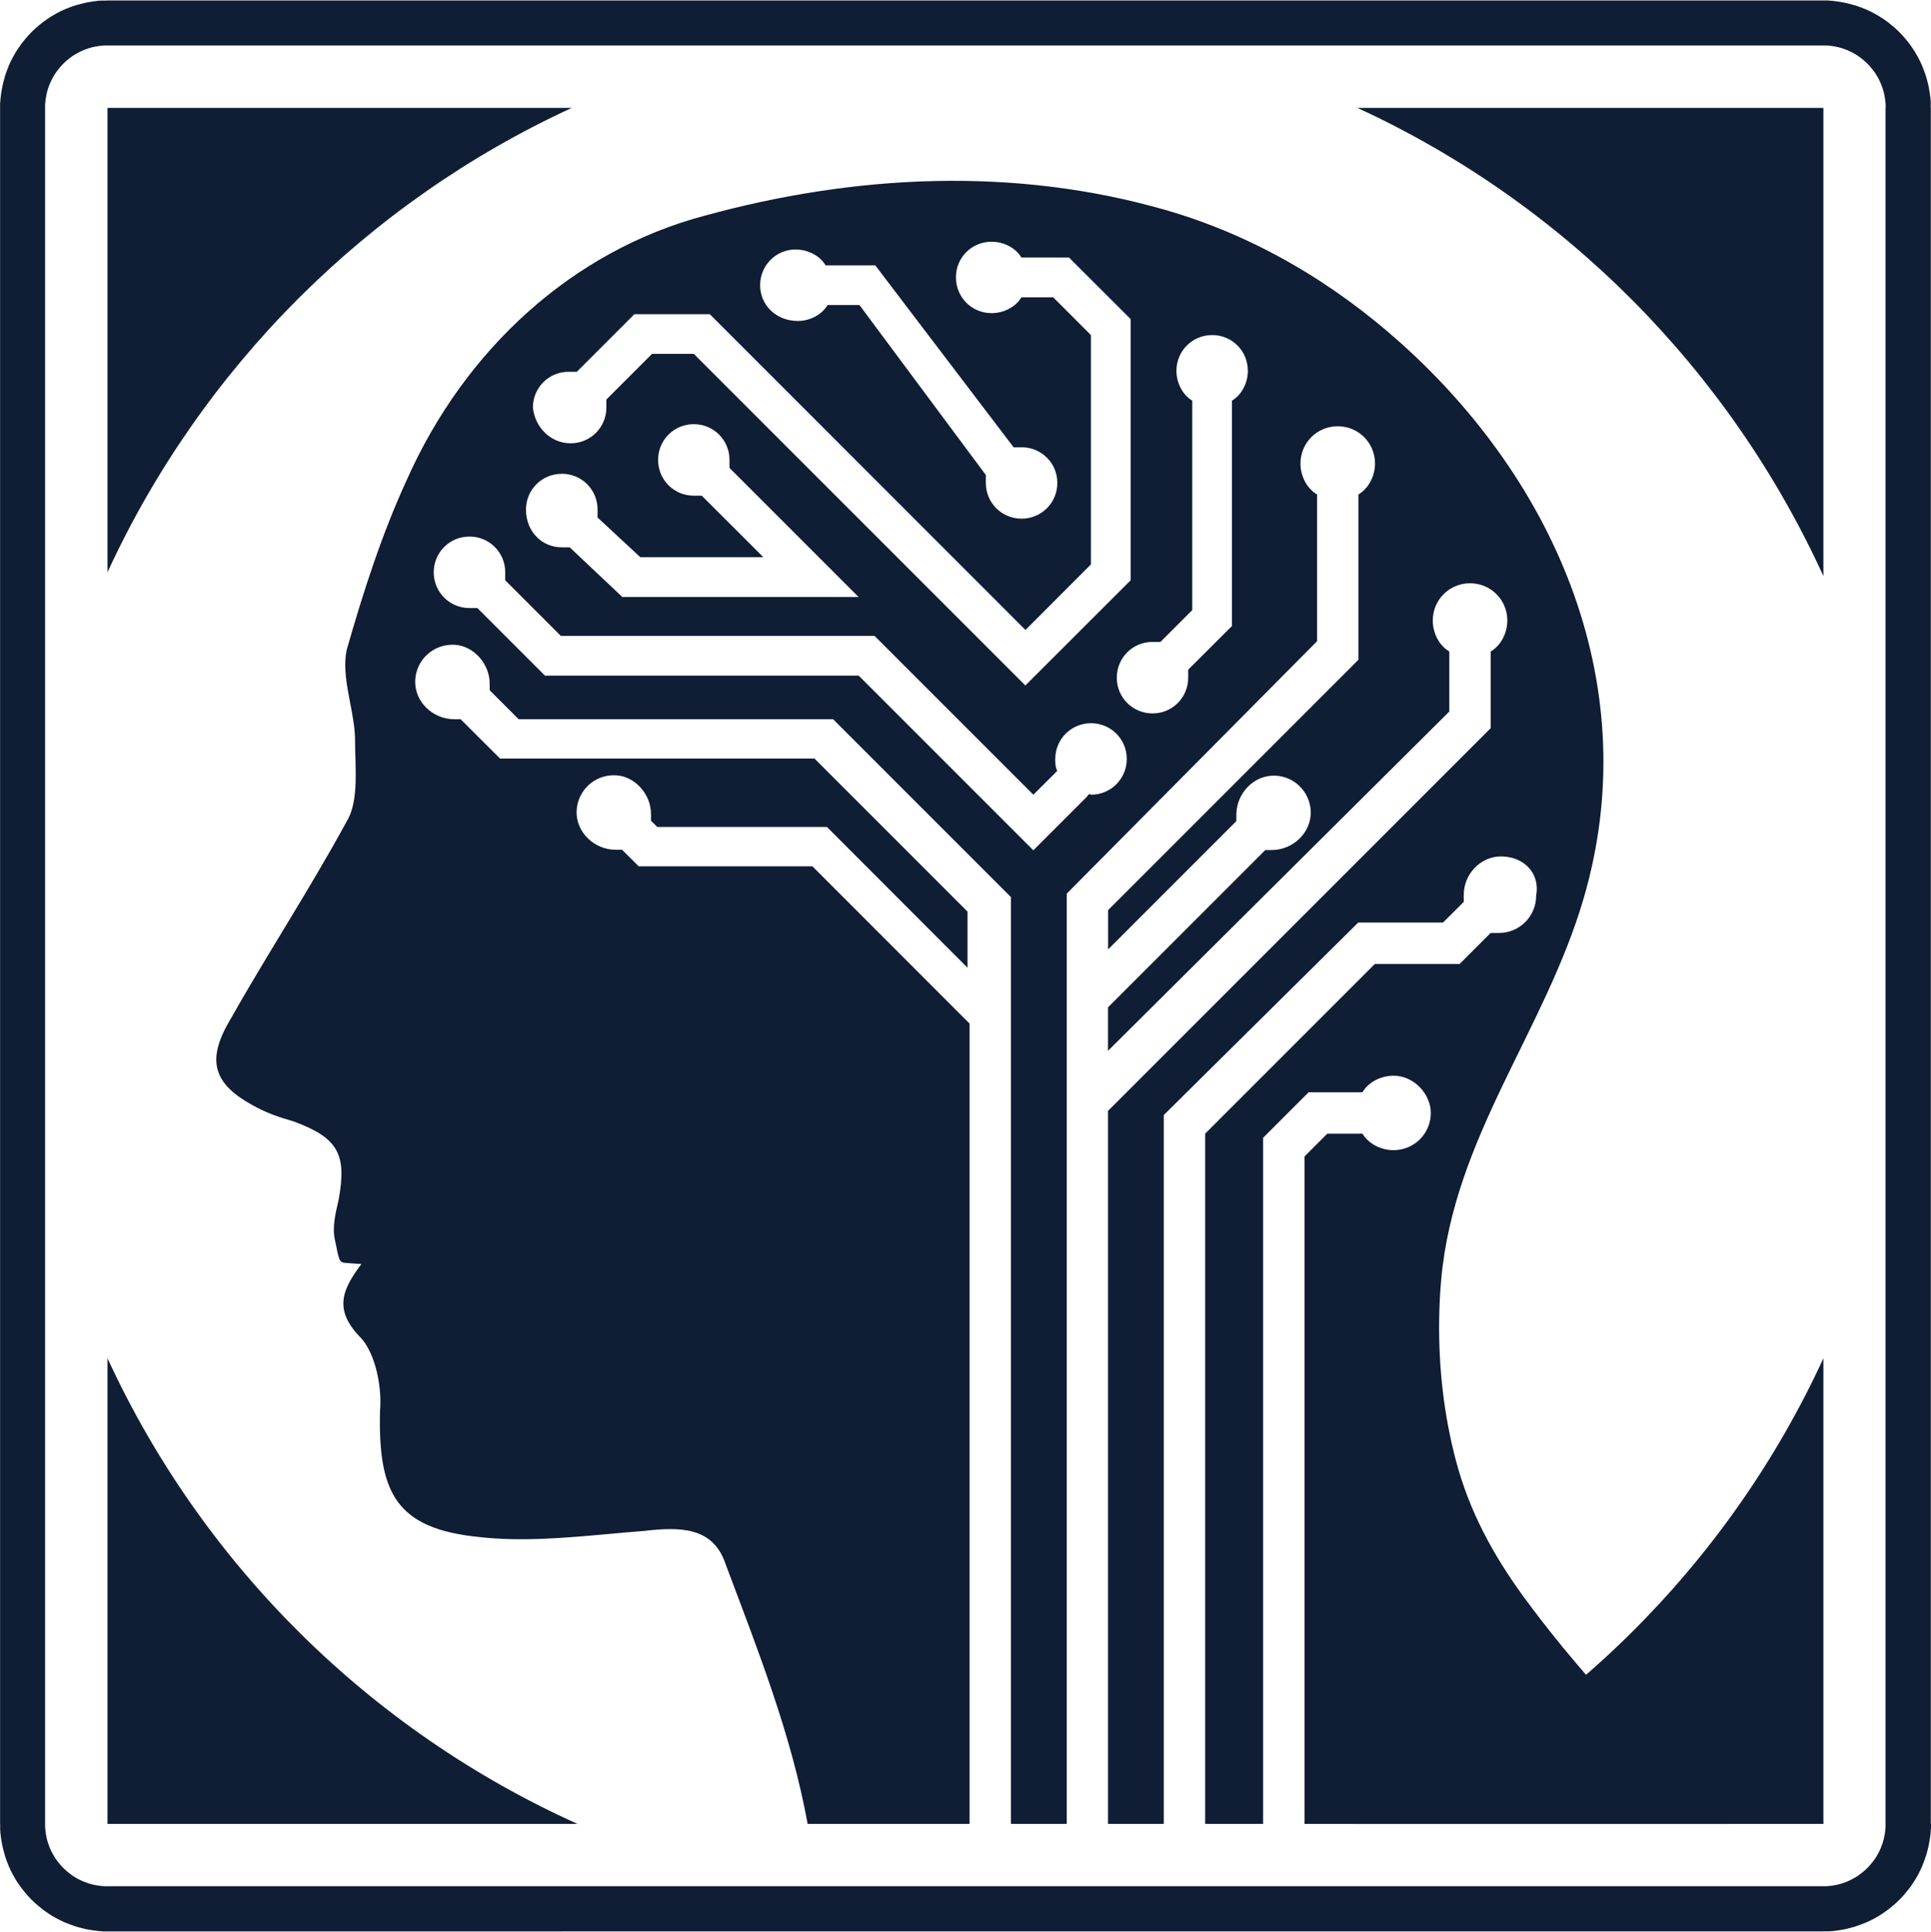 <?xml version="1.0" encoding="UTF-8"?>
<svg id="Camada_1" data-name="Camada 1" xmlns="http://www.w3.org/2000/svg" viewBox="0 0 214.99 215.05">
  <defs>
    <style>
      .cls-1 {
        fill: #0f1e34;
        stroke-width: 0px;
      }
    </style>
  </defs>
  <path class="cls-1" d="M11.97,203.04v-51.83c10.59,22.99,29.25,41.44,52.32,51.83H11.97ZM150.69,203.04c23.07-10.39,41.74-28.84,52.32-51.83v51.83h-52.32ZM11.97,12.01h51.69c-22.79,10.49-41.2,28.91-51.69,51.69V12.01ZM203.01,12.01v52.12c-10.51-23.02-28.98-41.58-51.88-52.12h51.88ZM214.99,203.04v.52s-.02.08-.02.13l-.03.46s-.01.08-.02.12l-.06.46s-.01.08-.02.12l-.08.46s-.02.08-.02.12l-.11.45s-.02.08-.03.12l-.12.45s-.02.08-.04.12l-.15.44s-.02.08-.04.11l-.17.44s-.03.08-.04.11l-.19.43s-.03.08-.05.11l-.21.41s-.04.07-.06.11l-.23.4s-.04.07-.06.11l-.25.39s-.05.07-.07.1l-.27.38s-.04.07-.07.1l-.29.36s-.05.07-.08.1l-.3.35s-.05.06-.08.09l-.32.34s-.06.06-.09.09l-.34.32s-.06.06-.09.08l-.35.3s-.06.06-.1.08l-.36.29s-.07.05-.1.07l-.38.27s-.07.05-.1.07l-.39.25s-.07.04-.11.06l-.4.23s-.07.04-.11.06l-.41.21s-.07.03-.11.05l-.43.19s-.07.03-.11.04l-.44.17s-.07.03-.11.04l-.44.15s-.08.03-.12.04l-.45.12s-.08.02-.12.03l-.45.11s-.08.02-.12.02l-.46.08s-.08.01-.12.02l-.46.06s-.08.01-.12.02l-.46.03s-.08,0-.13,0h-.46s-.04.01-.06.01H11.45s-.08-.02-.13-.02l-.46-.03s-.08-.01-.12-.02l-.46-.06s-.08-.01-.12-.02l-.46-.08s-.08-.02-.12-.02l-.45-.11s-.08-.02-.12-.03l-.45-.12s-.08-.02-.12-.04l-.44-.15s-.08-.02-.11-.04l-.44-.17s-.08-.03-.12-.04l-.42-.19s-.08-.03-.11-.05l-.41-.21s-.07-.04-.11-.06l-.4-.23s-.07-.04-.11-.06l-.39-.25s-.07-.04-.1-.07l-.38-.26s-.07-.05-.1-.08l-.36-.29s-.07-.05-.1-.08l-.35-.3s-.06-.06-.09-.08l-.34-.32s-.06-.06-.09-.09l-.32-.34s-.06-.06-.08-.09l-.3-.35s-.06-.06-.08-.1l-.29-.36s-.05-.07-.07-.1l-.27-.38s-.05-.07-.07-.1l-.25-.39s-.04-.07-.06-.11l-.23-.4s-.04-.07-.06-.11l-.21-.41s-.03-.07-.05-.11l-.19-.43s-.03-.07-.04-.11l-.17-.43s-.03-.08-.04-.12l-.15-.44s-.02-.08-.03-.12l-.12-.45s-.02-.08-.03-.12l-.11-.45s-.02-.08-.02-.12l-.08-.45s-.01-.08-.02-.12l-.06-.46s-.01-.08-.02-.12l-.03-.46s0-.08,0-.12v-.46s-.01-.05-.01-.06V11.48s.02-.08.02-.12l.03-.46s.01-.08.02-.12l.06-.46s.01-.08.02-.12l.08-.46s.02-.08.02-.12l.11-.45s.02-.08.03-.12l.12-.45s.02-.08.03-.12l.15-.44s.03-.08.04-.12l.17-.43s.03-.08.04-.11l.19-.43s.03-.08.05-.11l.21-.41s.03-.07.06-.11l.23-.4s.04-.07.06-.11l.25-.39s.04-.07.07-.1l.27-.38s.04-.07.07-.1l.29-.36s.05-.07.08-.1l.3-.35s.06-.06.08-.09l.32-.34s.06-.06.09-.09l.34-.32s.06-.06.09-.08l.35-.3s.06-.06.1-.08l.36-.29s.07-.05.1-.07l.38-.27s.07-.05.1-.07l.39-.25s.07-.04.11-.06l.4-.23s.07-.04.11-.06l.41-.21s.07-.03.11-.05l.43-.19s.07-.03.11-.04l.43-.17s.08-.03.12-.04l.44-.15s.08-.02.12-.03l.45-.12s.08-.02.12-.03l.45-.11s.08-.02.12-.02l.46-.08s.08-.01.12-.02l.46-.06s.08-.01.12-.02l.46-.03s.08,0,.12,0h.46s.05-.01.06-.01h191.56s.08.02.12.02l.46.03s.08.01.12.02l.46.06s.08.01.12.02l.45.08s.08.02.12.02l.45.11s.08.02.12.03l.45.12s.08.02.12.03l.44.15s.08.03.12.04l.43.17s.08.03.11.04l.43.19s.08.03.11.05l.41.21s.07.03.11.06l.4.23s.07.04.11.06l.39.25s.07.05.11.07l.38.27s.07.04.1.07l.36.29s.07.05.1.08l.35.3s.06.06.09.08l.34.32s.06.06.09.09l.32.34s.06.06.08.09l.3.35s.06.06.08.1l.29.36s.05.07.08.1l.26.38s.05.07.07.1l.25.39s.04.07.06.11l.23.4s.04.07.06.11l.21.41s.03.07.05.11l.19.42s.03.08.04.12l.17.44s.03.07.04.11l.15.44s.03.08.04.12l.12.45s.02.08.03.12l.11.45s.02.08.02.12l.08.46s.01.08.02.12l.06.46s.01.08.02.12l.03.46s0,.08,0,.13v.46s.01.04.01.06v191.04ZM209.94,12.04v-.38s-.03-.34-.03-.34l-.04-.34-.06-.34-.07-.33-.09-.33-.11-.32-.12-.32-.14-.31-.15-.31-.17-.29-.18-.29-.2-.27-.21-.27-.22-.26-.24-.25-.25-.24-.26-.22-.27-.21-.27-.2-.29-.18-.3-.17-.3-.15-.31-.14-.32-.12-.32-.11-.33-.09-.33-.07-.34-.06-.34-.04-.34-.03h-.37s-190.97,0-190.97,0h-.37s-.34.03-.34.03l-.34.04-.34.06-.34.07-.33.09-.32.11-.32.12-.31.14-.3.15-.3.17-.29.18-.27.2-.27.21-.26.22-.25.24-.24.25-.22.26-.21.27-.2.27-.18.29-.17.3-.15.3-.14.31-.12.32-.11.32-.09.33-.07.34-.06.34-.04.34-.03.34v.37s0,190.97,0,190.97v.37s.03.34.03.34l.04.34.06.34.07.33.09.33.11.32.12.32.14.31.15.3.17.3.18.29.2.27.21.27.22.26.24.25.25.24.26.22.27.21.27.2.29.18.29.17.31.15.31.14.32.12.32.11.33.09.33.07.34.06.34.04.34.03h.38s190.97,0,190.97,0h.37s.34-.03.34-.03l.34-.04.33-.06.33-.07.33-.09.32-.11.32-.12.31-.14.3-.15.3-.17.29-.18.27-.2.27-.21.26-.22.25-.24.24-.25.22-.26.21-.27.2-.27.18-.29.17-.3.15-.3.14-.31.12-.32.11-.32.09-.33.07-.33.06-.33.04-.34.03-.34v-.38s0-190.97,0-190.97ZM209.94,12.04"/>
  <path class="cls-1" d="M182.55,193.03c-3.86-4.11-7.62-8.33-11.06-12.8-.65-.85-1.3-1.71-1.93-2.57-3.4-4.69-5.99-9.48-7.47-15.09-1.34-5.06-1.92-10.32-1.86-15.55.02-1.54.09-3.07.23-4.6,1.43-15.82,11.56-27.71,15.86-42.42,6.81-23.26-2.83-46.09-20.34-61.79-7.58-6.8-16.4-12-26.2-14.83-16.82-4.84-34.51-3.98-51.32.63-14.74,3.91-26.72,14.9-33.17,29.41-2.76,5.99-4.84,12.44-6.68,18.89-.41,1.91,0,3.99.39,6.02.27,1.4.53,2.8.53,4.11,0,.59.02,1.2.04,1.83.07,2.56.15,5.31-.96,7.15-4.14,7.61-8.98,14.98-13.12,22.34-2.54,4.38-1.61,6.92,2.53,9.22,1.61.91,3,1.38,4.61,1.84,5.07,1.85,5.99,3.69,5.07,8.76-.3,1.31-.76,3.01-.4,4.51.18.74.24,1.4.5,2.1.08.23.31.38.55.39.6.04,1.53.13,1.89.13-2.07,2.77-3.23,5.07,0,8.29,1.61,1.84,2.3,5.52,2.07,8.06-.23,9.22,1.85,13.13,11.06,14.05,4.73.54,9.74.08,14.6-.36,1.3-.12,2.57-.23,3.83-.33,3.92-.45,7.6-.45,8.98,3.69,3.57,9.51,7.32,18.93,9.14,28.93h18.03v-89.09l-17.5-17.51h-19.34l-1.85-1.84h-.7c-2.39,0-4.47-1.96-4.36-4.35.11-2.29,2.05-4.08,4.41-3.94,2.14.13,3.87,2.16,3.87,4.3v.76l.7.69h18.89l15.65,15.67v-6.25l-17.04-17.04h-35.01l-4.38-4.37h-.7c-2.4,0-4.47-1.95-4.36-4.35.11-2.29,2.05-4.08,4.42-3.94,2.14.14,3.87,2.17,3.87,4.31v.75l3.22,3.22h35.01l19.8,19.8v103.18h6.22v-103.56l27.87-28.1v-16.33c-1.16-.69-1.85-2.07-1.85-3.45,0-2.31,1.85-4.15,4.15-4.15s4.15,1.84,4.15,4.15c0,1.38-.7,2.76-1.85,3.45v18.4l-27.87,27.87v4.37l14.28-14.28v-.7c0-2.4,1.97-4.48,4.37-4.36,2.12.11,3.8,1.79,3.91,3.91.12,2.4-1.96,4.37-4.36,4.37h-.7l-17.51,17.51v4.84l38-37.77v-6.68c-1.15-.69-1.84-2.07-1.84-3.45,0-2.3,1.84-4.15,4.15-4.15s4.15,1.85,4.15,4.15c0,1.38-.7,2.76-1.85,3.45v8.53l-42.61,42.61v79.37h6.21v-78.91s21.65-21.43,21.65-21.43h9.44l2.31-2.3v-.8c0-2.29,1.88-4.28,4.17-4.26,2.52.02,4.35,1.85,3.89,4.37,0,2.3-1.85,4.15-4.15,4.15h-.92l-3.45,3.45h-9.44l-18.89,18.89v76.84h6.45v-76.38l5.07-5.07h5.99c.69-1.15,2.07-1.84,3.46-1.84,2.3,0,4.15,2.07,4.15,4.14,0,2.31-1.85,4.15-4.15,4.15-1.38,0-2.77-.69-3.46-1.84h-3.91l-2.54,2.54v74.3h32.26c8.29,0,14.93,0,14.93,0-3.48-3.15-6.7-6.6-9.91-10.02ZM88.61,27.78c1.32,0,2.65.66,3.31,1.76h5.53l15.4,20.25h.89c2.21,0,3.98,1.76,3.98,3.97s-1.77,3.98-3.98,3.98-3.98-1.76-3.98-3.98v-.88l-14.07-18.92h-3.55c-.66,1.1-1.98,1.77-3.31,1.77-2.43,0-4.2-1.77-4.2-3.98s1.76-3.98,3.98-3.98ZM63.34,41.39h.88l6.41-6.41h8.4l35.14,35.15,7.29-7.3v-25.53l-4.2-4.2h-3.54c-.66,1.1-1.99,1.76-3.32,1.76-2.21,0-3.97-1.76-3.97-3.98s1.76-3.97,3.97-3.97c1.33,0,2.66.66,3.32,1.76h5.3l6.86,6.85v29.08l-11.72,11.71-36.92-36.92h-4.64l-5.09,5.09v.89c0,2.21-1.77,3.98-3.98,3.98s-3.98-1.77-4.2-3.98c0-2.21,1.76-3.98,3.98-3.98ZM62.55,52.74c2.21,0,3.98,1.76,3.98,3.98v.89l4.76,4.42h13.7l-6.86-6.85h-.89c-2.21,0-3.97-1.77-3.97-3.98s1.76-3.98,3.97-3.98,3.98,1.77,3.98,3.98v.89l14.37,14.37h-26.3l-5.86-5.53h-.89c-2.21,0-3.98-1.76-3.98-4.2,0-2.22,1.77-3.98,3.98-3.98ZM121.47,88.47s-.22-.23-.45.22l-5.97,5.97-19.45-19.45h-34.93l-7.52-7.52h-.88c-2.21,0-3.98-1.77-3.98-3.98s1.77-3.98,3.98-3.98,3.98,1.77,3.98,3.98v.89l6.19,6.19h34.93l17.68,17.68,2.66-2.65c-.22-.44-.22-.89-.22-1.33,0-2.21,1.77-3.98,3.98-3.98s3.98,1.77,3.98,3.98-1.77,3.98-3.98,3.98ZM137.16,44.6v25.09l-4.87,4.86v.89c0,2.21-1.76,3.98-3.97,3.98s-3.98-1.77-3.98-3.98,1.76-3.98,3.98-3.98h.88l3.54-3.54v-23.32c-1.1-.67-1.76-1.99-1.76-3.32,0-2.21,1.76-3.98,3.98-3.98s3.97,1.77,3.97,3.98c0,1.33-.66,2.65-1.76,3.32Z"/>
</svg>